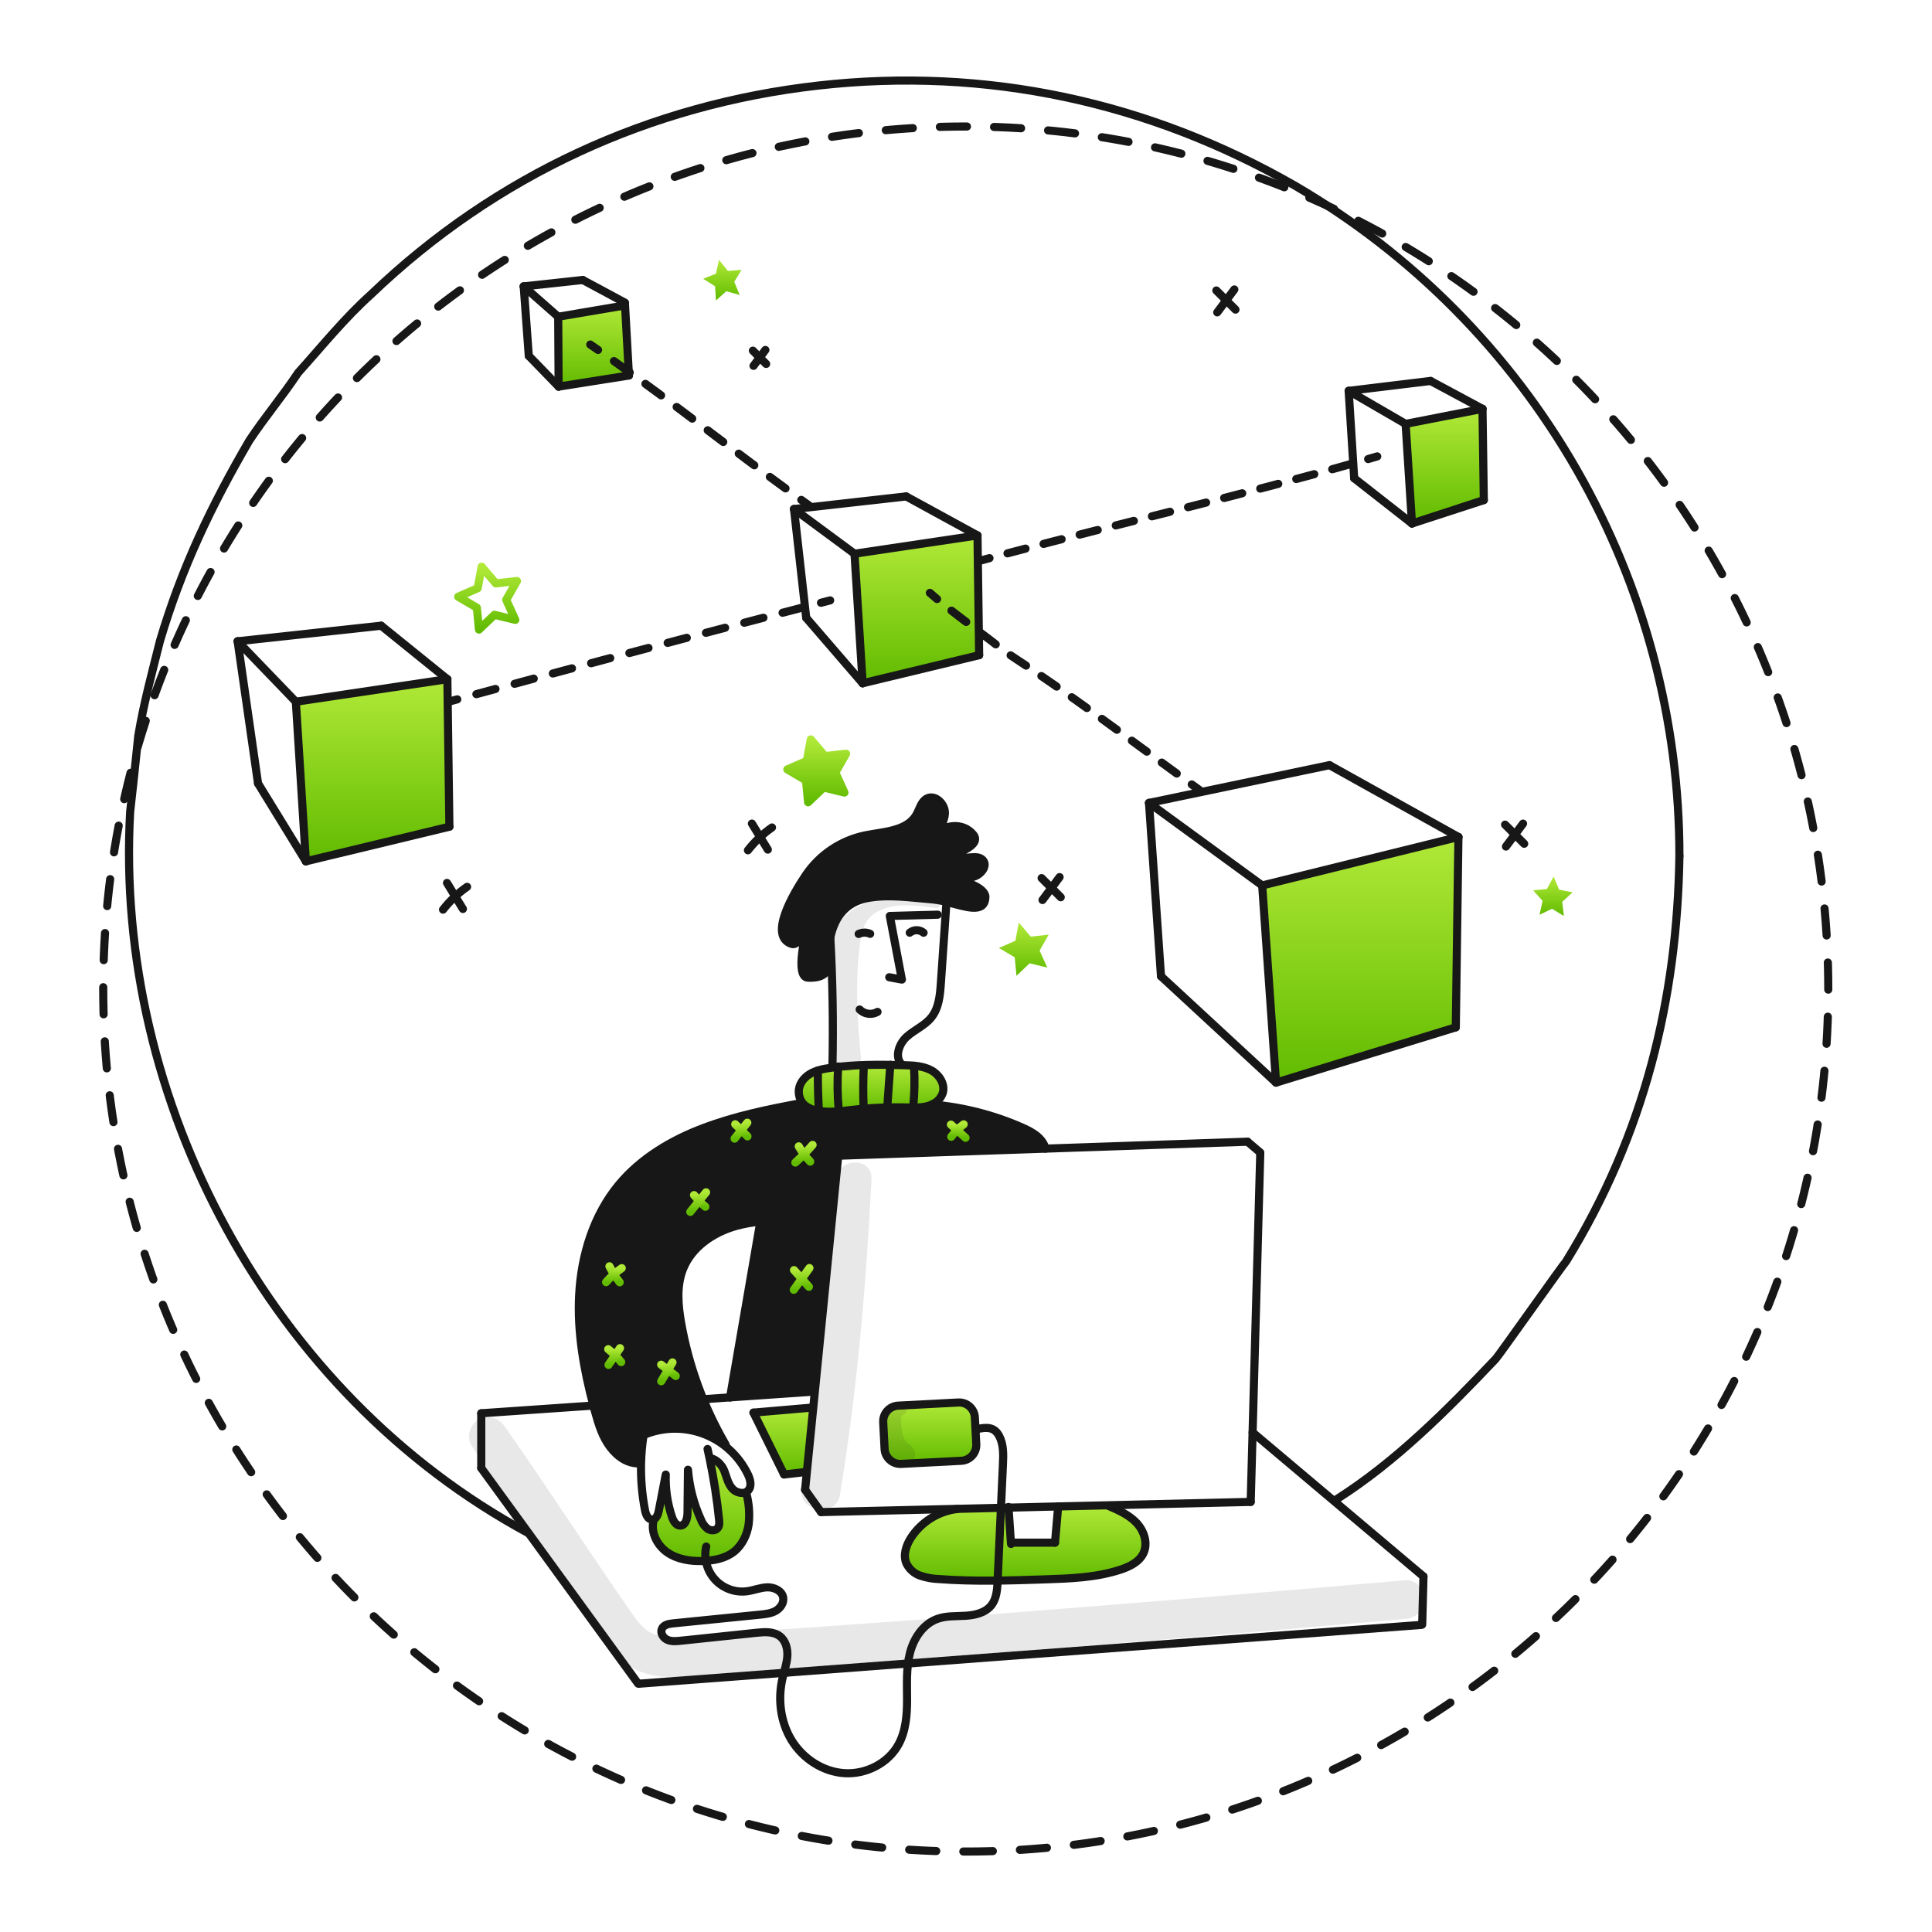 <svg width="960" height="960" viewBox="0 0 960 960" fill="none" xmlns="http://www.w3.org/2000/svg">
<g clip-path="url(#clip0_46_133)">
<g clip-path="url(#clip1_46_133)">
<path d="M736.651 203.157L737.297 248.499L701.608 260.13L698.445 210.629L736.651 203.157Z" fill="url(#paint0_linear_46_133)"/>
<path d="M724.683 415.89L723.377 510.477L634.054 537.941L627.175 439.975L724.683 415.89Z" fill="url(#paint1_linear_46_133)"/>
<path d="M463.686 415.177C463.304 415.536 462.944 415.918 462.609 416.321C462.959 415.944 463.323 415.567 463.686 415.177ZM463.834 415.015C469.475 409.59 478.387 408.54 483.534 414.585C488.353 420.252 474.541 424.856 464.188 427.791C470.179 427.213 476.179 426.629 482.188 426.041C484.356 425.841 486.86 425.741 488.341 427.334C491.114 430.295 487.141 435.074 483.158 435.788C479.175 436.502 474.717 435.532 471.284 437.688C479.348 436.652 489.7 441.471 489.633 445.631C489.485 454.331 479.752 450.518 470.301 448.175C467.991 447.565 465.637 447.138 463.26 446.896C452.369 446.048 441.33 444.217 430.614 446.344C420.302 448.391 414.769 455.674 412.574 465.798C412.48 466.175 412.413 466.578 412.332 466.969C411.04 473.848 416.613 486.462 401.468 485.803C394.629 485.52 400.714 462.23 401.225 460.09C398.546 463.024 397.052 470.321 393.242 469.002C381.907 465.084 393.781 444.621 400.485 434.702C407.314 424.688 417.737 417.687 429.591 415.155C439.001 413.203 450.633 413.136 455.371 404.789C456.96 401.975 457.687 398.3 460.541 396.789C464.728 394.581 469.763 399.549 469.52 404.274C469.299 408.419 466.648 411.906 463.834 415.015V415.015Z" fill="#171717"/>
<path d="M485.711 266.054L486.532 325.558L428.643 339.505L424.605 275.141L485.711 266.054Z" fill="url(#paint2_linear_46_133)"/>
<path d="M446.28 698.453L476.18 696.891C478.256 696.786 480.289 697.51 481.832 698.904C483.374 700.298 484.3 702.247 484.406 704.323L485.106 717.61C485.211 719.687 484.488 721.721 483.095 723.266C481.701 724.811 479.752 725.739 477.675 725.849L447.788 727.4C445.712 727.508 443.678 726.787 442.133 725.396C440.588 724.005 439.659 722.058 439.549 719.982L438.862 706.695C438.754 704.618 439.474 702.584 440.865 701.038C442.256 699.493 444.204 698.563 446.28 698.453Z" fill="url(#paint3_linear_46_133)"/>
<path d="M462.745 531.842C466.756 534.023 469.759 538.775 468.439 543.137C468.004 544.376 467.316 545.512 466.419 546.471C465.523 547.431 464.436 548.193 463.229 548.711C462.677 548.999 462.1 549.238 461.506 549.424C458.423 550.407 455.112 550.367 451.867 550.324C442.003 550.019 432.13 550.452 422.331 551.617C415.976 552.451 402.931 554.053 398.448 547.591C397.483 546.155 396.951 544.473 396.914 542.745C396.725 539.096 399.162 535.69 402.258 533.765C405.354 531.84 409.058 531.127 412.678 530.602C413.015 530.548 413.351 530.502 413.688 530.467C425.117 528.919 436.695 528.946 448.219 529.267C448.619 529.267 449.027 529.28 449.43 529.294C453.994 529.432 458.746 529.661 462.745 531.842Z" fill="url(#paint4_linear_46_133)"/>
<path d="M452.634 764.163C455.2 760.209 458.606 756.871 462.61 754.385C466.615 751.9 471.118 750.329 475.8 749.785V749.745L501.123 749.139L502.323 766.613L503.323 766.546H524.231L525.806 748.546L550.523 747.967V748.142C555.598 750.323 560.823 752.584 564.645 756.583C568.467 760.582 570.555 766.76 568.185 771.755C566.126 776.103 561.36 778.432 556.785 779.94C544.763 783.898 531.906 784.356 519.251 784.773C501.683 785.352 484.074 785.944 466.551 784.625C463.379 784.517 460.24 783.944 457.235 782.925C455.735 782.401 454.354 781.584 453.172 780.52C451.991 779.457 451.034 778.169 450.356 776.732C448.663 772.644 450.252 767.906 452.634 764.163Z" fill="url(#paint5_linear_46_133)"/>
<path d="M404.102 699.422L400.925 731.422L400.683 731.396L389.603 732.661L374.391 701.926L403.86 699.395L404.102 699.422Z" fill="url(#paint6_linear_46_133)"/>
<path d="M357.307 755.157C356.268 744.899 354.691 734.703 352.582 724.611L352.882 724.557C355.951 725.028 358.805 727.99 359.909 730.897C361.013 733.804 361.659 736.997 363.638 739.397C364.349 740.26 365.264 740.933 366.301 741.352C367.338 741.771 368.464 741.924 369.575 741.797H370.787C372.185 746.871 372.601 752.166 372.012 757.397C371.258 762.597 368.875 767.697 364.769 770.968C360.515 774.36 354.861 775.468 349.422 775.653C343.216 775.868 336.741 774.926 331.638 771.425C326.535 767.924 323.17 761.355 324.813 755.378L324.126 755.068C326.132 754.961 327.007 752.524 327.384 750.545C328.528 744.607 329.672 738.661 330.817 732.707C330.577 739.84 331.621 746.958 333.9 753.722C334.587 755.755 335.879 758.111 338.019 758.071C340.752 758.017 341.6 754.395 341.627 751.663C341.708 744.554 341.785 737.437 341.856 730.311C342.544 738.91 344.736 747.321 348.332 755.163C348.985 756.928 350.112 758.48 351.59 759.646C353.151 760.696 355.534 760.723 356.678 759.246C357.536 758.118 357.455 756.557 357.307 755.157Z" fill="url(#paint7_linear_46_133)"/>
<path d="M319.787 713.06C319.061 717.716 318.643 722.416 318.535 727.128L318.253 727.115C313.675 727.478 309.569 725.515 306.244 722.443V722.43L306.544 722.12C310.298 718.233 314.804 715.15 319.787 713.06V713.06Z" fill="#171717"/>
<path d="M519.462 570.749L416.528 574.276L404.883 691.52L404.493 691.48L362.773 694.347C367.808 665.012 372.735 636.539 377.783 607.205L377.77 607.016C373.703 607.392 369.676 608.121 365.735 609.197C354.493 612.347 343.804 619.604 339.456 630.427C336.023 638.99 336.898 648.627 338.514 657.702C342.272 678.708 349.651 698.901 360.323 717.381L359.461 717.881C353.876 713.618 347.254 710.923 340.279 710.076C333.305 709.229 326.23 710.26 319.787 713.062C314.802 715.152 310.295 718.234 306.54 722.122L306.24 722.432C305.074 721.352 304.01 720.167 303.063 718.891C299.347 713.937 297.476 707.891 295.807 701.928C295.47 700.717 295.147 699.519 294.824 698.307C290.058 680.407 286.824 661.958 287.783 643.475C288.793 623.752 294.891 603.868 307.492 588.669C318.41 575.516 333.636 566.469 349.63 560.469C365.624 554.469 381.387 551.275 398.188 548.111L398.444 547.599C402.927 554.061 415.972 552.459 422.327 551.625C432.126 550.459 441.999 550.027 451.863 550.332C455.108 550.373 458.419 550.413 461.502 549.432C462.096 549.245 462.673 549.007 463.225 548.719L463.279 548.826C478.619 550.155 493.636 553.994 507.732 560.189C512.771 562.335 518.223 565.431 519.462 570.749Z" fill="#171717"/>
<path d="M310.579 151.758L312.518 186.585L277.583 192.105L277.367 157.385L310.579 151.758Z" fill="url(#paint8_linear_46_133)"/>
<path d="M222.293 337.485L223.302 410.788L151.992 427.98L147.011 348.686L222.293 337.485Z" fill="url(#paint9_linear_46_133)"/>
<path d="M448.219 529.056C444.342 525.501 446.576 518.784 450.454 515.243C454.332 511.702 459.541 509.629 462.812 505.523C466.541 500.852 467.093 494.498 467.512 488.547C468.442 475.085 469.371 461.627 470.299 448.173C470.326 447.756 470.353 447.325 470.38 446.908" stroke="#171717" stroke-width="4.039" stroke-linecap="round" stroke-linejoin="round"/>
<path d="M465.935 454.5L442.147 455.146C444.14 465.673 446.14 476.207 448.147 486.746C446.047 486.356 443.961 485.979 441.861 485.588" stroke="#171717" stroke-width="4.039" stroke-linecap="round" stroke-linejoin="round"/>
<path d="M458.921 463.467C457.958 462.659 456.741 462.215 455.484 462.213C454.227 462.21 453.009 462.649 452.042 463.453" stroke="#171717" stroke-width="4.039" stroke-linecap="round" stroke-linejoin="round"/>
<path d="M432.374 464.019C431.476 463.612 430.5 463.405 429.514 463.414C428.528 463.424 427.555 463.648 426.665 464.072" stroke="#171717" stroke-width="4.039" stroke-linecap="round" stroke-linejoin="round"/>
<path d="M436.035 502.8C434.633 503.609 433.002 503.932 431.398 503.717C429.793 503.503 428.305 502.764 427.164 501.615" stroke="#171717" stroke-width="4.039" stroke-linecap="round" stroke-linejoin="round"/>
<path d="M411.978 455.82C412.192 459.132 412.39 462.458 412.57 465.796C413.742 487.096 414.118 508.862 413.634 530.052" stroke="#171717" stroke-width="4.039" stroke-linecap="round" stroke-linejoin="round"/>
<path d="M463.686 415.177C463.304 415.535 462.944 415.917 462.609 416.321C462.959 415.944 463.323 415.567 463.686 415.177Z" stroke="#171717" stroke-width="4.039" stroke-linecap="round" stroke-linejoin="round"/>
<path d="M463.687 415.177C463.729 415.117 463.779 415.063 463.835 415.015" stroke="#171717" stroke-width="4.039" stroke-linecap="round" stroke-linejoin="round"/>
<path d="M463.835 415.015C466.649 411.906 469.301 408.415 469.516 404.272C469.759 399.547 464.724 394.579 460.537 396.787C457.683 398.295 456.956 401.97 455.367 404.787C450.629 413.134 438.997 413.201 429.587 415.153C417.733 417.685 407.309 424.685 400.481 434.7C393.781 444.622 381.903 465.085 393.238 469C397.048 470.319 398.538 463.022 401.221 460.088C400.71 462.228 394.621 485.518 401.464 485.801C416.609 486.46 411.036 473.846 412.328 466.967C412.409 466.576 412.476 466.173 412.57 465.796C414.765 455.672 420.298 448.389 430.61 446.342C441.326 444.215 452.365 446.042 463.256 446.894C465.633 447.135 467.987 447.563 470.297 448.173C479.748 450.516 489.481 454.326 489.629 445.629C489.696 441.469 479.344 436.65 471.28 437.686C474.713 435.532 479.169 436.501 483.154 435.786C487.139 435.071 491.11 430.293 488.337 427.332C486.856 425.743 484.352 425.832 482.184 426.039C476.18 426.617 470.18 427.201 464.184 427.789C474.537 424.854 488.349 420.25 483.53 414.583C478.387 408.538 469.475 409.583 463.83 415.013" stroke="#171717" stroke-width="4.039" stroke-linecap="round" stroke-linejoin="round"/>
<path d="M398.448 547.593C402.931 554.055 415.976 552.453 422.331 551.619C432.13 550.454 442.003 550.022 451.867 550.326C455.112 550.367 458.423 550.407 461.506 549.426C462.1 549.24 462.677 549.001 463.229 548.713C464.436 548.196 465.523 547.433 466.419 546.473C467.316 545.514 468.004 544.378 468.439 543.139C469.759 538.777 466.756 534.025 462.745 531.844C458.734 529.663 453.994 529.434 449.43 529.3C449.03 529.286 448.623 529.273 448.219 529.273C436.695 528.95 425.119 528.923 413.688 530.473C413.351 530.513 413.015 530.554 412.678 530.608C409.057 531.133 405.368 531.846 402.258 533.771C399.148 535.696 396.725 539.102 396.914 542.751C396.952 544.478 397.484 546.159 398.448 547.593V547.593Z" stroke="#171717" stroke-width="4.039" stroke-linecap="round" stroke-linejoin="round"/>
<path d="M398.192 548.104C381.392 551.268 365.64 554.446 349.634 560.463C333.628 566.48 318.414 575.514 307.496 588.663C294.896 603.863 288.796 623.746 287.787 643.469C286.831 661.952 290.062 680.396 294.828 698.301C295.151 699.513 295.474 700.711 295.811 701.922C297.48 707.886 299.351 713.931 303.067 718.885C304.014 720.16 305.078 721.346 306.244 722.426V722.439C309.569 725.508 313.675 727.474 318.253 727.111" stroke="#171717" stroke-width="4.039" stroke-linecap="round" stroke-linejoin="round"/>
<path d="M306.54 722.12C310.295 718.233 314.803 715.15 319.787 713.06C329.296 709.047 339.985 708.846 349.639 712.497C359.292 716.149 367.172 723.374 371.645 732.675C372.856 735.219 373.677 738.544 371.766 740.604C371.186 741.231 370.414 741.648 369.571 741.789C368.46 741.917 367.334 741.764 366.297 741.344C365.26 740.925 364.345 740.253 363.634 739.389C361.655 736.989 361.023 733.802 359.905 730.889C358.787 727.976 355.947 725.02 352.878 724.549" stroke="#171717" stroke-width="4.039" stroke-linecap="round" stroke-linejoin="round"/>
<path d="M360.592 717.852C360.498 717.691 360.417 717.543 360.323 717.381C349.651 698.901 342.272 678.707 338.514 657.7C336.898 648.627 336.023 638.988 339.456 630.425C343.804 619.602 354.493 612.345 365.735 609.195C369.676 608.12 373.703 607.39 377.77 607.014C385.337 606.456 392.931 606.375 400.508 606.772" stroke="#171717" stroke-width="4.039" stroke-linecap="round" stroke-linejoin="round"/>
<path d="M377.783 607.205C372.735 636.539 367.808 665.012 362.773 694.347C362.773 694.374 362.759 694.387 362.759 694.414" stroke="#171717" stroke-width="4.039" stroke-linecap="round" stroke-linejoin="round"/>
<path d="M319.787 713.046V713.06C319.061 717.717 318.643 722.416 318.535 727.128C318.356 734.98 319.024 742.83 320.528 750.539C320.928 752.599 322.009 755.157 324.109 755.062H324.122C326.128 754.955 327.003 752.518 327.38 750.539C328.524 744.602 329.669 738.656 330.813 732.701C330.574 739.834 331.618 746.952 333.896 753.716C334.583 755.749 335.875 758.105 338.015 758.065C340.748 758.011 341.596 754.389 341.623 751.657C341.705 744.548 341.781 737.431 341.852 730.305C342.541 738.904 344.733 747.315 348.328 755.157C348.981 756.923 350.108 758.474 351.586 759.64C353.147 760.69 355.53 760.717 356.674 759.24C357.536 758.122 357.455 756.561 357.307 755.161C356.269 744.903 354.691 734.707 352.582 724.615C352.259 723.039 351.922 721.505 351.582 719.997" stroke="#171717" stroke-width="4.039" stroke-linecap="round" stroke-linejoin="round"/>
<path d="M294.249 698.453L239.134 702.249" stroke="#171717" stroke-width="4.039" stroke-linecap="round" stroke-linejoin="round"/>
<path d="M239.134 729.484V702.249" stroke="#171717" stroke-width="4.039" stroke-linecap="round" stroke-linejoin="round"/>
<path d="M317.054 836.55L239.134 729.484" stroke="#171717" stroke-width="4.039" stroke-linecap="round" stroke-linejoin="round"/>
<path d="M706.051 807.418L317.458 836.631" stroke="#171717" stroke-width="4.039" stroke-linecap="round" stroke-linejoin="round"/>
<path d="M707.316 783.334L706.684 807.256" stroke="#171717" stroke-width="4.039" stroke-linecap="round" stroke-linejoin="round"/>
<path d="M622.422 711.754L707.316 783.334" stroke="#171717" stroke-width="4.039" stroke-linecap="round" stroke-linejoin="round"/>
<path d="M349.364 695.276H349.459L362.773 694.346L404.493 691.479" stroke="#171717" stroke-width="4.039" stroke-linecap="round" stroke-linejoin="round"/>
<path d="M416.528 574.276L404.883 691.52L404.102 699.422L400.925 731.422L400.05 740.254" stroke="#171717" stroke-width="4.039" stroke-linecap="round" stroke-linejoin="round"/>
<path d="M619.891 567.302L519.462 570.749L416.528 574.276" stroke="#171717" stroke-width="4.039" stroke-linecap="round" stroke-linejoin="round"/>
<path d="M400.05 740.254L407.966 751.347" stroke="#171717" stroke-width="4.039" stroke-linecap="round" stroke-linejoin="round"/>
<path d="M621.467 746.285L550.52 747.968L525.803 748.547L501.126 749.139L475.803 749.745L407.966 751.347" stroke="#171717" stroke-width="4.039" stroke-linecap="round" stroke-linejoin="round"/>
<path d="M619.891 567.302L626.219 572.687" stroke="#171717" stroke-width="4.039" stroke-linecap="round" stroke-linejoin="round"/>
<path d="M621.467 746.285L622.409 711.754L626.219 573.091" stroke="#171717" stroke-width="4.039" stroke-linecap="round" stroke-linejoin="round"/>
<path d="M501.099 748.816L501.126 749.139L502.324 766.613L502.365 767.179" stroke="#171717" stroke-width="4.039" stroke-linecap="round" stroke-linejoin="round"/>
<path d="M524.228 766.546H503.32" stroke="#171717" stroke-width="4.039" stroke-linecap="round" stroke-linejoin="round"/>
<path d="M525.802 748.493V748.547L524.228 766.546" stroke="#171717" stroke-width="4.039" stroke-linecap="round" stroke-linejoin="round"/>
<path d="M475.8 749.784C471.118 750.328 466.614 751.899 462.609 754.385C458.604 756.87 455.197 760.209 452.631 764.163C450.249 767.906 448.66 772.644 450.343 776.737C451.021 778.174 451.978 779.462 453.159 780.525C454.34 781.588 455.721 782.406 457.222 782.93C460.227 783.949 463.366 784.522 466.538 784.63C484.066 785.949 501.675 785.357 519.238 784.778C531.893 784.361 544.75 783.903 556.772 779.945C561.349 778.437 566.115 776.108 568.172 771.76C570.542 766.76 568.455 760.573 564.632 756.588C560.809 752.603 555.585 750.327 550.51 748.146" stroke="#171717" stroke-width="4.039" stroke-linecap="round" stroke-linejoin="round"/>
<path d="M403.86 699.395L374.391 701.926" stroke="#171717" stroke-width="4.039" stroke-linecap="round" stroke-linejoin="round"/>
<path d="M400.683 731.396L389.603 732.661" stroke="#171717" stroke-width="4.039" stroke-linecap="round" stroke-linejoin="round"/>
<path d="M374.391 701.926L389.603 732.661" stroke="#171717" stroke-width="4.039" stroke-linecap="round" stroke-linejoin="round"/>
<path d="M477.675 725.849L447.788 727.4C445.712 727.508 443.678 726.787 442.133 725.396C440.588 724.005 439.659 722.058 439.549 719.982L438.862 706.695C438.754 704.619 439.475 702.585 440.866 701.04C442.257 699.495 444.204 698.566 446.28 698.456L476.18 696.894C478.256 696.789 480.289 697.513 481.832 698.907C483.374 700.301 484.3 702.25 484.406 704.326L485.106 717.613C485.21 719.69 484.486 721.723 483.093 723.267C481.7 724.811 479.752 725.739 477.675 725.849V725.849Z" stroke="#171717" stroke-width="4.039" stroke-linecap="round" stroke-linejoin="round"/>
<path d="M463.283 548.818C478.623 550.148 493.64 553.986 507.736 560.181C512.771 562.335 518.223 565.431 519.462 570.749V570.762" stroke="#171717" stroke-width="4.039" stroke-linecap="round" stroke-linejoin="round"/>
<path d="M324.809 755.372C323.166 761.349 326.519 767.906 331.634 771.419C336.749 774.932 343.212 775.862 349.418 775.647C354.857 775.458 360.511 774.354 364.765 770.962C368.871 767.69 371.254 762.588 372.008 757.391C372.597 752.16 372.181 746.865 370.783 741.791" stroke="#171717" stroke-width="4.039" stroke-linecap="round" stroke-linejoin="round"/>
<path d="M424.605 275.141L428.643 339.505" stroke="#171717" stroke-width="4.039" stroke-linecap="round" stroke-linejoin="round"/>
<path d="M486.533 325.558L428.644 339.505" stroke="#171717" stroke-width="4.039" stroke-linecap="round" stroke-linejoin="round"/>
<path d="M485.712 266.054L486.533 325.558" stroke="#171717" stroke-width="4.039" stroke-linecap="round" stroke-linejoin="round"/>
<path d="M424.605 275.141L485.711 266.054" stroke="#171717" stroke-width="4.039" stroke-linecap="round" stroke-linejoin="round"/>
<path d="M428.644 339.505L400.602 306.993" stroke="#171717" stroke-width="4.039" stroke-linecap="round" stroke-linejoin="round"/>
<path d="M394.544 252.941L400.602 306.993" stroke="#171717" stroke-width="4.039" stroke-linecap="round" stroke-linejoin="round"/>
<path d="M485.712 266.054L450.265 246.668" stroke="#171717" stroke-width="4.039" stroke-linecap="round" stroke-linejoin="round"/>
<path d="M394.544 252.941L424.606 275.141" stroke="#171717" stroke-width="4.039" stroke-linecap="round" stroke-linejoin="round"/>
<path d="M450.265 246.668L394.544 252.941" stroke="#171717" stroke-width="4.039" stroke-linecap="round" stroke-linejoin="round"/>
<path d="M698.445 210.629L701.608 260.13" stroke="#171717" stroke-width="4.039" stroke-linecap="round" stroke-linejoin="round"/>
<path d="M737.296 248.499L701.607 260.13" stroke="#171717" stroke-width="4.039" stroke-linecap="round" stroke-linejoin="round"/>
<path d="M736.65 203.157L737.296 248.499" stroke="#171717" stroke-width="4.039" stroke-linecap="round" stroke-linejoin="round"/>
<path d="M698.445 210.629L736.651 203.157" stroke="#171717" stroke-width="4.039" stroke-linecap="round" stroke-linejoin="round"/>
<path d="M701.608 260.13L672.879 237.635" stroke="#171717" stroke-width="4.039" stroke-linecap="round" stroke-linejoin="round"/>
<path d="M670.146 194.218L672.879 237.635" stroke="#171717" stroke-width="4.039" stroke-linecap="round" stroke-linejoin="round"/>
<path d="M736.651 203.157L710.843 189.291" stroke="#171717" stroke-width="4.039" stroke-linecap="round" stroke-linejoin="round"/>
<path d="M670.146 194.218L698.445 210.629" stroke="#171717" stroke-width="4.039" stroke-linecap="round" stroke-linejoin="round"/>
<path d="M710.843 189.291L670.146 194.218" stroke="#171717" stroke-width="4.039" stroke-linecap="round" stroke-linejoin="round"/>
<path d="M277.367 157.385L277.583 192.105" stroke="#171717" stroke-width="4.039" stroke-linecap="round" stroke-linejoin="round"/>
<path d="M312.518 186.585L277.583 192.105" stroke="#171717" stroke-width="4.039" stroke-linecap="round" stroke-linejoin="round"/>
<path d="M310.579 151.758L312.518 186.585" stroke="#171717" stroke-width="4.039" stroke-linecap="round" stroke-linejoin="round"/>
<path d="M277.367 157.385L310.579 151.758" stroke="#171717" stroke-width="4.039" stroke-linecap="round" stroke-linejoin="round"/>
<path d="M277.583 192.105L262.747 176.812" stroke="#171717" stroke-width="4.039" stroke-linecap="round" stroke-linejoin="round"/>
<path d="M260.229 142.307L262.746 176.812" stroke="#171717" stroke-width="4.039" stroke-linecap="round" stroke-linejoin="round"/>
<path d="M310.578 150.412L289.563 139.117" stroke="#171717" stroke-width="4.039" stroke-linecap="round" stroke-linejoin="round"/>
<path d="M260.229 142.307L277.366 157.385" stroke="#171717" stroke-width="4.039" stroke-linecap="round" stroke-linejoin="round"/>
<path d="M289.563 139.117L260.229 142.307" stroke="#171717" stroke-width="4.039" stroke-linecap="round" stroke-linejoin="round"/>
<path d="M627.175 439.975L634.054 537.941" stroke="#171717" stroke-width="4.039" stroke-linecap="round" stroke-linejoin="round"/>
<path d="M723.377 510.477L634.054 537.941" stroke="#171717" stroke-width="4.039" stroke-linecap="round" stroke-linejoin="round"/>
<path d="M724.683 415.89L723.377 510.477" stroke="#171717" stroke-width="4.039" stroke-linecap="round" stroke-linejoin="round"/>
<path d="M627.175 439.975L724.683 415.89" stroke="#171717" stroke-width="4.039" stroke-linecap="round" stroke-linejoin="round"/>
<path d="M634.054 537.941L576.892 485.087" stroke="#171717" stroke-width="4.039" stroke-linecap="round" stroke-linejoin="round"/>
<path d="M570.941 398.968L576.891 485.087" stroke="#171717" stroke-width="4.039" stroke-linecap="round" stroke-linejoin="round"/>
<path d="M724.683 415.89L660.615 380.202" stroke="#171717" stroke-width="4.039" stroke-linecap="round" stroke-linejoin="round"/>
<path d="M570.941 398.968L627.174 439.975" stroke="#171717" stroke-width="4.039" stroke-linecap="round" stroke-linejoin="round"/>
<path d="M660.614 380.202L570.941 398.968" stroke="#171717" stroke-width="4.039" stroke-linecap="round" stroke-linejoin="round"/>
<path d="M147.011 348.686L151.992 427.98" stroke="#171717" stroke-width="4.039" stroke-linecap="round" stroke-linejoin="round"/>
<path d="M223.302 410.788L151.992 427.98" stroke="#171717" stroke-width="4.039" stroke-linecap="round" stroke-linejoin="round"/>
<path d="M222.293 337.485L223.302 410.788" stroke="#171717" stroke-width="4.039" stroke-linecap="round" stroke-linejoin="round"/>
<path d="M147.011 348.686L222.293 337.485" stroke="#171717" stroke-width="4.039" stroke-linecap="round" stroke-linejoin="round"/>
<path d="M151.992 427.98L128.217 389.275" stroke="#171717" stroke-width="4.039" stroke-linecap="round" stroke-linejoin="round"/>
<path d="M118.08 318.651L128.217 389.275" stroke="#171717" stroke-width="4.039" stroke-linecap="round" stroke-linejoin="round"/>
<path d="M222.293 337.485L189.404 310.911" stroke="#171717" stroke-width="4.039" stroke-linecap="round" stroke-linejoin="round"/>
<path d="M118.08 318.651L147.011 348.686" stroke="#171717" stroke-width="4.039" stroke-linecap="round" stroke-linejoin="round"/>
<path d="M189.404 310.911L118.08 318.651" stroke="#171717" stroke-width="4.039" stroke-linecap="round" stroke-linejoin="round"/>
<path d="M262.394 761.731C134.685 692.746 56.599 547.352 64.68 403.3C66.026 391.184 67.373 379.068 68.719 365.605C71.412 349.45 75.45 334.642 79.489 318.487C90.258 282.138 105.068 251.175 123.915 218.865C131.993 206.749 140.07 197.325 148.147 185.209C160.264 171.747 171.034 158.284 184.496 146.168C246.423 86.933 323.159 51.931 406.626 42.507C490.093 33.083 570.867 50.585 643.564 92.318C701.725 126.306 749.96 174.946 783.461 233.389C816.962 291.832 834.557 358.036 834.492 425.4" stroke="#171717" stroke-width="4.039" stroke-linecap="round" stroke-linejoin="round"/>
<path d="M834.493 425.4C833.384 496.2 817.229 563.509 778.188 626.782C776.842 628.128 744.532 673.901 743.188 675.247C718.956 700.825 693.377 726.404 664.361 744.841" stroke="#171717" stroke-width="4.039" stroke-linecap="round" stroke-linejoin="round"/>
<path d="M479.877 920.023C716.575 920.023 908.457 728.141 908.457 491.443C908.457 254.745 716.575 62.863 479.877 62.863C243.179 62.863 51.297 254.745 51.297 491.443C51.297 728.141 243.179 920.023 479.877 920.023Z" stroke="#171717" stroke-width="4.039" stroke-linecap="round" stroke-linejoin="round" stroke-dasharray="13.46 13.46"/>
<path d="M485.261 710.168C490.646 708.901 494.136 709.205 496.438 713.442C498.74 717.679 498.579 722.77 498.359 727.586C497.477 746.908 496.595 766.231 495.711 785.554C495.517 789.809 495.211 794.377 492.552 797.704C489.607 801.389 484.535 802.574 479.827 802.866C475.119 803.158 470.262 802.817 465.818 804.397C458.605 806.962 453.918 814.197 452.081 821.63C450.244 829.063 450.721 836.836 450.72 844.491C450.719 852.146 450.142 860.091 446.463 866.807C441.318 876.198 430.27 881.756 419.584 881.076C408.898 880.396 398.944 873.86 393.35 864.729C387.756 855.598 386.395 844.162 388.86 833.742C389.707 830.161 390.986 826.649 391.224 822.977C391.462 819.305 390.44 815.289 387.524 813.047C384.324 810.59 379.87 810.896 375.859 811.318L338.259 815.276C335.986 815.516 333.583 815.735 331.506 814.776C329.429 813.817 327.921 811.234 328.953 809.194C329.919 807.287 332.396 806.846 334.522 806.633L377.59 802.314C380.29 802.043 383.083 801.745 385.447 800.414C387.811 799.083 389.647 796.414 389.147 793.744C388.521 790.4 384.634 788.633 381.234 788.738C377.834 788.843 374.602 790.226 371.234 790.675C368.305 791.065 365.325 790.741 362.548 789.731C359.771 788.721 357.279 787.056 355.284 784.876C353.289 782.696 351.85 780.066 351.089 777.211C350.329 774.355 350.27 771.358 350.916 768.475" stroke="#171717" stroke-width="4.039" stroke-linecap="round" stroke-linejoin="round"/>
<path d="M454.145 529.573C454.575 536.343 454.452 543.136 453.779 549.885" stroke="#171717" stroke-width="4.039" stroke-linecap="round" stroke-linejoin="round"/>
<path d="M442.383 529.09L440.866 550.315L441.428 549.769" stroke="#171717" stroke-width="4.039" stroke-linecap="round" stroke-linejoin="round"/>
<path d="M429.233 529.338C428.87 536.46 428.84 543.589 429.144 550.725" stroke="#171717" stroke-width="4.039" stroke-linecap="round" stroke-linejoin="round"/>
<path d="M416.5 529.931C416.003 537.21 416.095 544.517 416.775 551.782" stroke="#171717" stroke-width="4.039" stroke-linecap="round" stroke-linejoin="round"/>
<path d="M406.4 531.949C406.341 538.727 406.515 545.502 406.922 552.273" stroke="#171717" stroke-width="4.039" stroke-linecap="round" stroke-linejoin="round"/>
<path d="M402.587 577.207C400.37 574.928 398.454 572.374 396.887 569.607" stroke="url(#paint10_linear_46_133)" stroke-width="4.039" stroke-linecap="round" stroke-linejoin="round"/>
<path d="M403.769 568.887C401.101 571.988 398.242 574.921 395.21 577.669" stroke="url(#paint11_linear_46_133)" stroke-width="4.039" stroke-linecap="round" stroke-linejoin="round"/>
<path d="M401.937 639.4L394.537 631.115" stroke="url(#paint12_linear_46_133)" stroke-width="4.039" stroke-linecap="round" stroke-linejoin="round"/>
<path d="M402.206 630.082L394.426 640.889L394.747 640.402" stroke="url(#paint13_linear_46_133)" stroke-width="4.039" stroke-linecap="round" stroke-linejoin="round"/>
<path d="M350.484 599.627C348.424 597.884 346.542 595.941 344.865 593.827" stroke="url(#paint14_linear_46_133)" stroke-width="4.039" stroke-linecap="round" stroke-linejoin="round"/>
<path d="M350.836 592.443L342.994 602.182" stroke="url(#paint15_linear_46_133)" stroke-width="4.039" stroke-linecap="round" stroke-linejoin="round"/>
<path d="M307.925 637.162C305.942 634.709 304.235 632.046 302.836 629.22" stroke="url(#paint16_linear_46_133)" stroke-width="4.039" stroke-linecap="round" stroke-linejoin="round"/>
<path d="M308.949 630.135C306.082 632.13 303.465 634.464 301.156 637.086" stroke="url(#paint17_linear_46_133)" stroke-width="4.039" stroke-linecap="round" stroke-linejoin="round"/>
<path d="M335.772 683.713L328.516 678.113" stroke="url(#paint18_linear_46_133)" stroke-width="4.039" stroke-linecap="round" stroke-linejoin="round"/>
<path d="M334.155 676.979L328.56 686.33L329.2 685.317" stroke="url(#paint19_linear_46_133)" stroke-width="4.039" stroke-linecap="round" stroke-linejoin="round"/>
<path d="M479.771 565.358L472.514 558.823" stroke="url(#paint20_linear_46_133)" stroke-width="4.039" stroke-linecap="round" stroke-linejoin="round"/>
<path d="M478.848 558.676C476.504 560.428 474.424 562.509 472.671 564.853" stroke="url(#paint21_linear_46_133)" stroke-width="4.039" stroke-linecap="round" stroke-linejoin="round"/>
<path d="M308.674 676.809C306.744 674.465 304.584 672.321 302.226 670.409" stroke="url(#paint22_linear_46_133)" stroke-width="4.039" stroke-linecap="round" stroke-linejoin="round"/>
<path d="M308.074 669.888L302.374 678.204" stroke="url(#paint23_linear_46_133)" stroke-width="4.039" stroke-linecap="round" stroke-linejoin="round"/>
<path d="M371.423 564.658L365.323 558.636" stroke="url(#paint24_linear_46_133)" stroke-width="4.039" stroke-linecap="round" stroke-linejoin="round"/>
<path d="M371.336 557.86L365.01 565.771" stroke="url(#paint25_linear_46_133)" stroke-width="4.039" stroke-linecap="round" stroke-linejoin="round"/>
<path d="M381.531 422.164L373.62 409.233" stroke="#171717" stroke-width="4.039" stroke-linecap="round" stroke-linejoin="round"/>
<path d="M383.599 411.17C379.073 414.331 375.045 418.152 371.648 422.505" stroke="#171717" stroke-width="4.039" stroke-linecap="round" stroke-linejoin="round"/>
<path d="M527.075 445.829L517.575 436.329" stroke="#171717" stroke-width="4.039" stroke-linecap="round" stroke-linejoin="round"/>
<path d="M518.021 447.207L526.508 435.828" stroke="#171717" stroke-width="4.039" stroke-linecap="round" stroke-linejoin="round"/>
<path d="M462.045 294.588C463.235 295.632 464.427 296.654 465.621 297.655" stroke="#171717" stroke-width="4.039" stroke-linecap="round" stroke-linejoin="round"/>
<path d="M472.786 303.442C481.292 310.091 490.073 316.321 499.516 323.876C531.738 344.944 559.396 366.012 588.44 387.084" stroke="#171717" stroke-width="4.039" stroke-linecap="round" stroke-linejoin="round" stroke-dasharray="9.21 9.21"/>
<path d="M592.171 389.786C593.442 390.704 594.716 391.622 595.994 392.54" stroke="#171717" stroke-width="4.039" stroke-linecap="round" stroke-linejoin="round"/>
<path d="M293.3 171.2C294.594 172.092 295.885 172.987 297.173 173.883" stroke="#171717" stroke-width="4.039" stroke-linecap="round" stroke-linejoin="round"/>
<path d="M305.075 179.433C335.844 201.278 364.885 224.233 394.254 245.573" stroke="#171717" stroke-width="4.039" stroke-linecap="round" stroke-linejoin="round" stroke-dasharray="9.65 9.65"/>
<path d="M398.162 248.4C399.437 249.32 400.713 250.235 401.988 251.146" stroke="#171717" stroke-width="4.039" stroke-linecap="round" stroke-linejoin="round"/>
<path d="M487.123 278.572C488.64 278.161 490.156 277.751 491.672 277.343" stroke="#171717" stroke-width="4.039" stroke-linecap="round" stroke-linejoin="round"/>
<path d="M500.62 274.951C559.28 259.379 617.687 245.897 675.372 229.384" stroke="#171717" stroke-width="4.039" stroke-linecap="round" stroke-linejoin="round" stroke-dasharray="9.26 9.26"/>
<path d="M679.823 228.1C681.333 227.663 682.841 227.224 684.347 226.784" stroke="#171717" stroke-width="4.039" stroke-linecap="round" stroke-linejoin="round"/>
<path d="M222.666 348.742L227.211 347.501" stroke="#171717" stroke-width="4.039" stroke-linecap="round" stroke-linejoin="round"/>
<path d="M236.708 344.915C281.364 332.774 326.081 320.856 370.859 309.162C381.629 306.345 392.402 303.54 403.177 300.745" stroke="#171717" stroke-width="4.039" stroke-linecap="round" stroke-linejoin="round" stroke-dasharray="9.84 9.84"/>
<path d="M407.94 299.511L412.501 298.33" stroke="#171717" stroke-width="4.039" stroke-linecap="round" stroke-linejoin="round"/>
<path d="M402.88 367.417L409.923 375.694L420.416 374.52L415.088 383.849L419.594 393.81L409.258 391.299L401.549 398.628L400.489 387.748L391.22 382.317L400.901 378.103L402.88 367.417Z" fill="url(#paint26_linear_46_133)" stroke="url(#paint27_linear_46_133)" stroke-width="4.039" stroke-linecap="round" stroke-linejoin="round"/>
<path d="M506.219 458.396L512.194 465.417L521.095 464.422L516.575 472.336L520.397 480.785L511.629 478.655L505.09 484.872L504.191 475.643L496.327 471.036L504.54 467.461L506.219 458.396Z" fill="url(#paint28_linear_46_133)"/>
<path d="M230.021 451.651L222.111 438.72" stroke="#171717" stroke-width="4.039" stroke-linecap="round" stroke-linejoin="round"/>
<path d="M232.09 440.657C227.563 443.819 223.534 447.639 220.138 451.992" stroke="#171717" stroke-width="4.039" stroke-linecap="round" stroke-linejoin="round"/>
<path d="M239.334 281.603L246.377 289.879L256.87 288.706L251.541 298.035L256.047 307.995L245.711 305.485L238.003 312.814L236.943 301.933L227.673 296.503L237.354 292.288L239.334 281.603Z" stroke="url(#paint29_linear_46_133)" stroke-width="4.039" stroke-linecap="round" stroke-linejoin="round"/>
<path d="M757.361 419.257L747.861 409.757" stroke="#171717" stroke-width="4.039" stroke-linecap="round" stroke-linejoin="round"/>
<path d="M748.307 420.635L756.794 409.256" stroke="#171717" stroke-width="4.039" stroke-linecap="round" stroke-linejoin="round"/>
<path d="M771.995 435.539L774.702 442.047L781.415 443.404L776.273 448.108L777.08 455.152L771.195 451.552L764.981 454.548L766.485 447.619L761.838 442.426L768.652 441.745L771.995 435.539Z" fill="url(#paint30_linear_46_133)"/>
<path d="M380.699 180.829L374.105 174.235" stroke="#171717" stroke-width="4.039" stroke-linecap="round" stroke-linejoin="round"/>
<path d="M374.42 181.784L380.309 173.889" stroke="#171717" stroke-width="4.039" stroke-linecap="round" stroke-linejoin="round"/>
<path d="M613.9 153.835L604.4 144.335" stroke="#171717" stroke-width="4.039" stroke-linecap="round" stroke-linejoin="round"/>
<path d="M604.843 155.212L613.331 143.833" stroke="#171717" stroke-width="4.039" stroke-linecap="round" stroke-linejoin="round"/>
<path d="M357.276 129.104L361.668 134.617L368.495 134.076L364.845 140.012L367.557 146.564L360.909 144.719L355.758 149.309L355.299 142.233L349.404 138.518L355.768 135.99L357.276 129.104Z" fill="url(#paint31_linear_46_133)"/>
<g opacity="0.1">
<path d="M465.712 448.053C448.981 445.059 425.684 443.417 415.766 460.766C410.934 469.219 411.72 481.241 411.693 490.666C411.746 502.261 412.515 513.841 413.993 525.341C414.443 529.065 416.839 532.19 420.884 532.232C424.335 532.268 428.133 529.041 427.775 525.341C426.075 507.787 424.987 488.906 427.015 471.341C427.968 463.082 429.091 455.905 437.591 452.206C446.228 448.447 456.256 450.046 465.286 451.189C467.054 451.413 467.475 448.374 465.71 448.059L465.712 448.053Z" fill="#171717"/>
</g>
<g opacity="0.1">
<path d="M234.376 718.418C253.122 747.292 272.657 775.663 291.905 804.205C300.431 816.849 309.011 829.912 325.24 832.605C333.461 833.969 341.723 832.987 349.97 832.389C358.27 831.789 366.57 831.194 374.87 830.557C443.899 825.257 512.933 819.996 581.933 814.326C620.742 811.138 659.542 807.838 698.333 804.426C703.503 803.972 707.942 800.335 707.942 794.817C707.942 789.968 703.533 784.754 698.333 785.208C631.694 791.022 565.028 796.508 498.333 801.666C464.822 804.251 431.302 806.696 397.773 809C381.173 810.116 364.573 811.236 347.973 812.358C341.027 812.829 333.154 814.186 326.317 812.426C320.79 811.003 317.159 806.226 314.025 801.734C292.597 771.005 272.339 739.469 250.804 708.811C247.854 704.611 242.483 702.649 237.785 705.397C233.501 707.903 231.561 714.088 234.371 718.416L234.376 718.418Z" fill="#171717"/>
</g>
<g opacity="0.1">
<path d="M417.285 743.194C425.906 691.264 430.396 638.559 433.047 586.054C433.623 574.654 416.547 574.991 415.516 586.054C410.682 637.654 404.116 689.111 398.316 740.627C397.11 751.346 415.502 753.927 417.284 743.194H417.285Z" fill="#171717"/>
</g>
<g opacity="0.1">
<path d="M447.994 697.645C434.934 699.274 439.365 716.608 442.107 724.751C445.797 735.706 461.368 724.529 451.541 717.499C449.321 715.911 448.548 713.433 448.141 710.799C447.933 709.444 446.963 703.505 448.714 702.981C451.514 702.144 451.149 697.247 447.991 697.641L447.994 697.645Z" fill="#171717"/>
</g>
</g>
</g>
<defs>
<linearGradient id="paint0_linear_46_133" x1="717.871" y1="203.157" x2="717.871" y2="260.13" gradientUnits="userSpaceOnUse">
<stop stop-color="#B1E938"/>
<stop offset="1" stop-color="#61BB00"/>
</linearGradient>
<linearGradient id="paint1_linear_46_133" x1="675.929" y1="415.89" x2="675.929" y2="537.941" gradientUnits="userSpaceOnUse">
<stop stop-color="#B1E938"/>
<stop offset="1" stop-color="#61BB00"/>
</linearGradient>
<linearGradient id="paint2_linear_46_133" x1="455.569" y1="266.054" x2="455.569" y2="339.505" gradientUnits="userSpaceOnUse">
<stop stop-color="#B1E938"/>
<stop offset="1" stop-color="#61BB00"/>
</linearGradient>
<linearGradient id="paint3_linear_46_133" x1="461.984" y1="696.881" x2="461.984" y2="727.41" gradientUnits="userSpaceOnUse">
<stop stop-color="#B1E938"/>
<stop offset="1" stop-color="#61BB00"/>
</linearGradient>
<linearGradient id="paint4_linear_46_133" x1="432.829" y1="529.091" x2="432.829" y2="552.421" gradientUnits="userSpaceOnUse">
<stop stop-color="#B1E938"/>
<stop offset="1" stop-color="#61BB00"/>
</linearGradient>
<linearGradient id="paint5_linear_46_133" x1="509.419" y1="747.967" x2="509.419" y2="785.42" gradientUnits="userSpaceOnUse">
<stop stop-color="#B1E938"/>
<stop offset="1" stop-color="#61BB00"/>
</linearGradient>
<linearGradient id="paint6_linear_46_133" x1="389.246" y1="699.395" x2="389.246" y2="732.661" gradientUnits="userSpaceOnUse">
<stop stop-color="#B1E938"/>
<stop offset="1" stop-color="#61BB00"/>
</linearGradient>
<linearGradient id="paint7_linear_46_133" x1="348.199" y1="724.557" x2="348.199" y2="775.682" gradientUnits="userSpaceOnUse">
<stop stop-color="#B1E938"/>
<stop offset="1" stop-color="#61BB00"/>
</linearGradient>
<linearGradient id="paint8_linear_46_133" x1="294.943" y1="151.758" x2="294.943" y2="192.105" gradientUnits="userSpaceOnUse">
<stop stop-color="#B1E938"/>
<stop offset="1" stop-color="#61BB00"/>
</linearGradient>
<linearGradient id="paint9_linear_46_133" x1="185.156" y1="337.485" x2="185.156" y2="427.98" gradientUnits="userSpaceOnUse">
<stop stop-color="#B1E938"/>
<stop offset="1" stop-color="#61BB00"/>
</linearGradient>
<linearGradient id="paint10_linear_46_133" x1="399.737" y1="569.607" x2="399.737" y2="577.207" gradientUnits="userSpaceOnUse">
<stop stop-color="#B1E938"/>
<stop offset="1" stop-color="#61BB00"/>
</linearGradient>
<linearGradient id="paint11_linear_46_133" x1="399.489" y1="568.887" x2="399.489" y2="577.669" gradientUnits="userSpaceOnUse">
<stop stop-color="#B1E938"/>
<stop offset="1" stop-color="#61BB00"/>
</linearGradient>
<linearGradient id="paint12_linear_46_133" x1="398.237" y1="631.115" x2="398.237" y2="639.4" gradientUnits="userSpaceOnUse">
<stop stop-color="#B1E938"/>
<stop offset="1" stop-color="#61BB00"/>
</linearGradient>
<linearGradient id="paint13_linear_46_133" x1="398.316" y1="630.082" x2="398.316" y2="640.889" gradientUnits="userSpaceOnUse">
<stop stop-color="#B1E938"/>
<stop offset="1" stop-color="#61BB00"/>
</linearGradient>
<linearGradient id="paint14_linear_46_133" x1="347.675" y1="593.827" x2="347.675" y2="599.627" gradientUnits="userSpaceOnUse">
<stop stop-color="#B1E938"/>
<stop offset="1" stop-color="#61BB00"/>
</linearGradient>
<linearGradient id="paint15_linear_46_133" x1="346.915" y1="592.443" x2="346.915" y2="602.182" gradientUnits="userSpaceOnUse">
<stop stop-color="#B1E938"/>
<stop offset="1" stop-color="#61BB00"/>
</linearGradient>
<linearGradient id="paint16_linear_46_133" x1="305.38" y1="629.22" x2="305.38" y2="637.162" gradientUnits="userSpaceOnUse">
<stop stop-color="#B1E938"/>
<stop offset="1" stop-color="#61BB00"/>
</linearGradient>
<linearGradient id="paint17_linear_46_133" x1="305.053" y1="630.135" x2="305.053" y2="637.086" gradientUnits="userSpaceOnUse">
<stop stop-color="#B1E938"/>
<stop offset="1" stop-color="#61BB00"/>
</linearGradient>
<linearGradient id="paint18_linear_46_133" x1="332.144" y1="678.113" x2="332.144" y2="683.713" gradientUnits="userSpaceOnUse">
<stop stop-color="#B1E938"/>
<stop offset="1" stop-color="#61BB00"/>
</linearGradient>
<linearGradient id="paint19_linear_46_133" x1="331.357" y1="676.979" x2="331.357" y2="686.33" gradientUnits="userSpaceOnUse">
<stop stop-color="#B1E938"/>
<stop offset="1" stop-color="#61BB00"/>
</linearGradient>
<linearGradient id="paint20_linear_46_133" x1="476.142" y1="558.823" x2="476.142" y2="565.358" gradientUnits="userSpaceOnUse">
<stop stop-color="#B1E938"/>
<stop offset="1" stop-color="#61BB00"/>
</linearGradient>
<linearGradient id="paint21_linear_46_133" x1="475.759" y1="558.676" x2="475.759" y2="564.853" gradientUnits="userSpaceOnUse">
<stop stop-color="#B1E938"/>
<stop offset="1" stop-color="#61BB00"/>
</linearGradient>
<linearGradient id="paint22_linear_46_133" x1="305.45" y1="670.409" x2="305.45" y2="676.809" gradientUnits="userSpaceOnUse">
<stop stop-color="#B1E938"/>
<stop offset="1" stop-color="#61BB00"/>
</linearGradient>
<linearGradient id="paint23_linear_46_133" x1="305.224" y1="669.888" x2="305.224" y2="678.204" gradientUnits="userSpaceOnUse">
<stop stop-color="#B1E938"/>
<stop offset="1" stop-color="#61BB00"/>
</linearGradient>
<linearGradient id="paint24_linear_46_133" x1="368.373" y1="558.636" x2="368.373" y2="564.658" gradientUnits="userSpaceOnUse">
<stop stop-color="#B1E938"/>
<stop offset="1" stop-color="#61BB00"/>
</linearGradient>
<linearGradient id="paint25_linear_46_133" x1="368.173" y1="557.86" x2="368.173" y2="565.771" gradientUnits="userSpaceOnUse">
<stop stop-color="#B1E938"/>
<stop offset="1" stop-color="#61BB00"/>
</linearGradient>
<linearGradient id="paint26_linear_46_133" x1="405.818" y1="367.417" x2="405.818" y2="398.628" gradientUnits="userSpaceOnUse">
<stop stop-color="#B1E938"/>
<stop offset="1" stop-color="#61BB00"/>
</linearGradient>
<linearGradient id="paint27_linear_46_133" x1="405.818" y1="367.417" x2="405.818" y2="398.628" gradientUnits="userSpaceOnUse">
<stop stop-color="#B1E938"/>
<stop offset="1" stop-color="#61BB00"/>
</linearGradient>
<linearGradient id="paint28_linear_46_133" x1="508.711" y1="458.396" x2="508.711" y2="484.872" gradientUnits="userSpaceOnUse">
<stop stop-color="#B1E938"/>
<stop offset="1" stop-color="#61BB00"/>
</linearGradient>
<linearGradient id="paint29_linear_46_133" x1="242.271" y1="281.603" x2="242.271" y2="312.814" gradientUnits="userSpaceOnUse">
<stop stop-color="#B1E938"/>
<stop offset="1" stop-color="#61BB00"/>
</linearGradient>
<linearGradient id="paint30_linear_46_133" x1="771.626" y1="435.539" x2="771.626" y2="455.152" gradientUnits="userSpaceOnUse">
<stop stop-color="#B1E938"/>
<stop offset="1" stop-color="#61BB00"/>
</linearGradient>
<linearGradient id="paint31_linear_46_133" x1="358.95" y1="129.104" x2="358.95" y2="149.309" gradientUnits="userSpaceOnUse">
<stop stop-color="#B1E938"/>
<stop offset="1" stop-color="#61BB00"/>
</linearGradient>
<clipPath id="clip0_46_133">
<rect width="960" height="960" fill="white"/>
</clipPath>
<clipPath id="clip1_46_133">
<rect width="862" height="885" fill="white" transform="translate(49 38)"/>
</clipPath>
</defs>
</svg>
